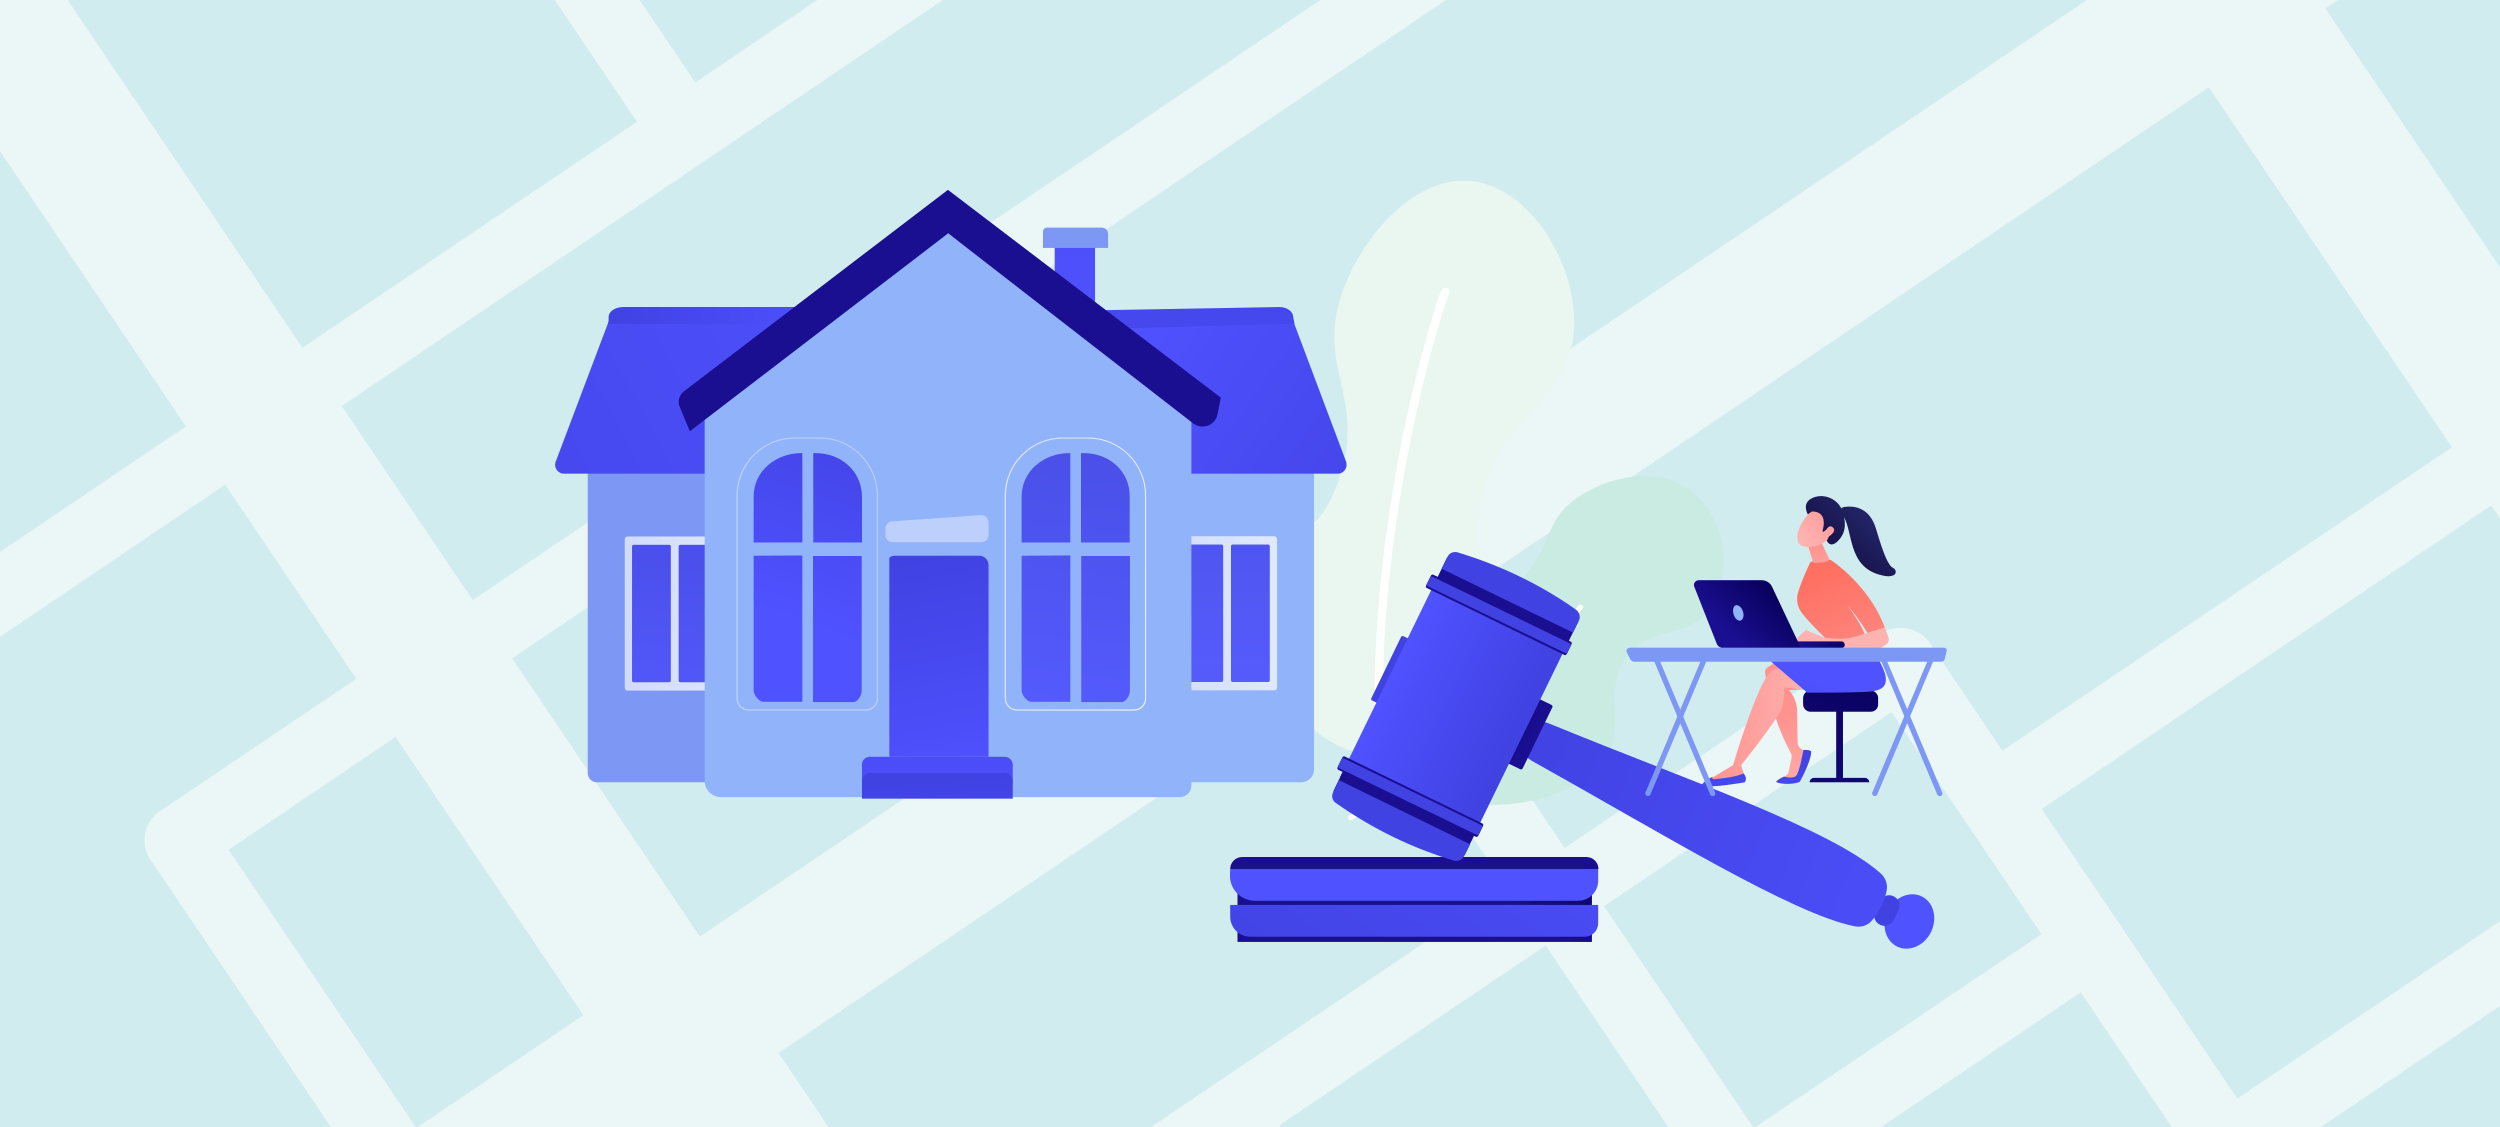 <?xml version="1.0" encoding="utf-8"?>
<!-- Generator: Adobe Illustrator 26.5.0, SVG Export Plug-In . SVG Version: 6.00 Build 0)  -->
<svg version="1.1" id="Layer_1" xmlns="http://www.w3.org/2000/svg" xmlns:xlink="http://www.w3.org/1999/xlink" x="0px" y="0px"
	 viewBox="0 0 960 432.9" style="enable-background:new 0 0 960 432.9;" xml:space="preserve">
<style type="text/css">
	.st0{fill:#D0ECEF;}
	.st1{fill:none;stroke:#EBF6F7;stroke-width:54;stroke-linecap:round;stroke-linejoin:round;}
	.st2{fill:none;stroke:#EBF6F7;stroke-width:27;stroke-linecap:round;stroke-linejoin:round;}
	.st3{fill:#EAF6F0;}
	.st4{fill:#FFFFFF;}
	.st5{fill:#C9EBE1;}
	.st6{fill:#91B3FA;}
	.st7{fill:url(#SVGID_1_);}
	.st8{fill:url(#SVGID_00000163779642272166286470000003444679370883296191_);}
	.st9{opacity:0.89;}
	.st10{fill:url(#SVGID_00000012471881130464778580000005499627630088926080_);}
	.st11{fill:url(#SVGID_00000148654960716471664680000014942322483996281247_);}
	.st12{fill:url(#SVGID_00000163069633431483539270000009538697747698676150_);}
	.st13{fill:#7D97F4;}
	.st14{fill:url(#SVGID_00000171691916262849580520000002717215836903658631_);}
	.st15{fill:url(#SVGID_00000103226375180813790190000010112947291000004746_);}
	.st16{fill:url(#SVGID_00000064347592545851236130000011534989012172016034_);}
	.st17{fill:url(#SVGID_00000036963964227543532280000017961301981177352615_);}
	.st18{fill:url(#SVGID_00000170989209190179163690000005448950168549872297_);}
	.st19{fill:url(#SVGID_00000058550486394787445960000006947134403898112413_);}
	.st20{fill:url(#SVGID_00000109024703240121940540000016313542441014417039_);}
	.st21{fill:url(#SVGID_00000175315295960441110490000009169132985804447153_);}
	.st22{fill:#BDD0FB;}
	.st23{opacity:0.9;fill:url(#SVGID_00000089553510990470357250000000660875217970508207_);enable-background:new    ;}
	.st24{opacity:0.9;fill:url(#SVGID_00000009550604675335922760000008476662322198976929_);enable-background:new    ;}
	.st25{opacity:0.9;fill:url(#SVGID_00000062157100509758680010000007026180558676779454_);enable-background:new    ;}
	.st26{opacity:0.9;fill:url(#SVGID_00000046304172822627806780000014997755246888573312_);enable-background:new    ;}
	.st27{fill:url(#SVGID_00000044886385420164218070000002818135919464167345_);}
	.st28{fill:url(#SVGID_00000039102927864388838920000017993500562549141405_);}
	.st29{fill:url(#SVGID_00000086666827127540987870000006170660987644875950_);}
	.st30{fill:url(#SVGID_00000014630379107391737430000003173184470676328112_);}
	.st31{fill:url(#SVGID_00000137122698069182215690000012665555676085156763_);}
	.st32{fill:url(#SVGID_00000059277449905898740880000008157600336047381891_);}
	.st33{fill:url(#SVGID_00000085956420512370530130000016188711062746692513_);}
	.st34{fill:url(#SVGID_00000049213833015180427030000011241914354699118775_);}
	.st35{fill:url(#SVGID_00000160910447257313642810000015334000814996609428_);}
	.st36{fill:url(#SVGID_00000049909877257485119230000011092213666701667755_);}
	.st37{fill:url(#SVGID_00000091715983701876566710000004571935734216993974_);}
	.st38{fill:url(#SVGID_00000031172357833564873540000004425420251496069806_);}
	.st39{fill:url(#SVGID_00000090259460188822405840000007938582984374225332_);}
	.st40{fill:url(#SVGID_00000106865157585981637850000005116179598515106197_);}
	.st41{fill:url(#SVGID_00000004513923151699099780000018144300027934730417_);}
	.st42{fill:url(#SVGID_00000039133823643253248950000000720103024887943081_);}
	.st43{fill:url(#SVGID_00000052821410099077598020000007868958040781086884_);}
	.st44{fill:url(#SVGID_00000109729870789971050150000005420147510049199245_);}
	.st45{fill:url(#SVGID_00000138541230883807517410000002997041945880695220_);}
	.st46{fill:url(#SVGID_00000044136472133677460130000004249803724901221258_);}
	.st47{fill:url(#SVGID_00000116935421606254241870000014619374571284658050_);}
	.st48{fill:url(#SVGID_00000055687547367661740680000002762363349073511090_);}
	.st49{fill:url(#SVGID_00000107554735439780185460000006109915209150067079_);}
	.st50{fill:url(#SVGID_00000176726560457301148100000016576466720221362058_);}
	.st51{fill:url(#SVGID_00000093154231844136785330000013440910419721092503_);}
	.st52{fill:url(#SVGID_00000165197818642872375650000009588625678489911189_);}
	.st53{fill:url(#SVGID_00000147191284982204761890000006965829983245303431_);}
	.st54{fill:url(#SVGID_00000080182194070497687040000001272435730265446587_);}
	.st55{fill:url(#SVGID_00000163765731062675115720000015973008424394248839_);}
	.st56{fill:url(#SVGID_00000081607524341704775340000013368777327993598102_);}
	.st57{fill:url(#SVGID_00000033359561119507970990000015756093721098427578_);}
	.st58{fill:url(#SVGID_00000178187192143156002230000007979254853822665376_);}
	.st59{fill:url(#SVGID_00000134970396811114929430000008700998069503619002_);}
	.st60{fill:url(#SVGID_00000145024663894637967260000006527179926803143612_);}
	.st61{fill:url(#SVGID_00000121998200159906319170000016968190248564553379_);}
	.st62{fill:url(#SVGID_00000178924964619811382360000002384580480916232381_);}
	.st63{fill:url(#SVGID_00000167394838618710580090000001470498319087010493_);}
	.st64{fill:url(#SVGID_00000067195480228379139420000011895059767732934572_);}
	.st65{fill:url(#SVGID_00000160900137067660274690000010095609223145605309_);}
	.st66{fill:url(#SVGID_00000061459987196732338120000017554655426085466799_);}
	.st67{fill:url(#SVGID_00000039118959209853025650000012582221947743885223_);}
	.st68{fill:url(#SVGID_00000032644877685273558460000004001369682337107883_);}
</style>
<path class="st0" d="M-5.3-54h970.8v553.9H-5.3V-54z"/>
<g>
	<g>
		<path class="st1" d="M14.6,563.8l991.8-669.7 M855.5-3.9l150.9,223.5"/>
		<path class="st1" d="M-46.5-59.1l420.6,623"/>
	</g>
	<g>
		<path class="st2" d="M342.1,516.5L730,254.7 M348.4,123.4l387.8-261.9 M472.5,428.5l69.7,103.2"/>
		<path class="st2" d="M348.3,123.3L448.1,271 M554.4,281l115.4,170.9 M729.9,254.6l125.6,186 M855.5,440.6l150.9-101.9"/>
		<path class="st2" d="M765.3,307l241.1-162.8 M669.9,451.9l132.8-89.6 M-39.2,254.7l591-399.1"/>
		<path class="st2" d="M147.9-120.5L263.3,50.3 M69,322.7l198.6-134.1 M163.8,463.1L69,322.6"/>
	</g>
</g>
<g>
	<g>
		<path class="st3" d="M604.5,125.1c-1,30.2-30.3,33.9-36.2,69.2c-5.2,31.2,15.2,43.6,4.9,66.7c-7.7,17.2-28.5,31.8-48.7,28.7
			c-25.5-3.9-41.3-34.5-39-57.2c2.3-22.6,21.2-23.3,29.5-51c8.7-29.3-9-40.3,0-67.9c6.8-21.1,27.4-46.3,49.8-44.1
			C587.3,71.7,605.2,100.8,604.5,125.1L604.5,125.1z"/>
		<path class="st4" d="M529.8,287.9c0.1,0,0.2,0,0.3,0c0.9,0,1.6-0.8,1.5-1.7c-4.6-82.5,22.5-168.7,24.7-173
			c0.4-0.5,0.5-1.3,0.1-1.9c-0.5-0.8-1.5-1-2.2-0.5c-0.5,0.3-0.8,0.5-2.4,5.2c-0.7,2.1-1.9,5.9-3.5,11.6c-2.4,8.5-6.1,22.4-9.7,40.2
			c-6,29.8-12.7,74.5-10.2,118.7C528.4,287.2,529.1,287.8,529.8,287.9L529.8,287.9z M556,113.5L556,113.5L556,113.5z M556,113.5
			L556,113.5L556,113.5z"/>
	</g>
	<g>
		<path class="st5" d="M584,222.8c12.9-14.3,8.8-22.1,20.6-30.9c10.4-7.8,31-14.4,45.4-2.9c13.9,11.2,14.8,33.5,6.5,44.9
			c-8.4,11.6-21.8,5.8-31.5,18c-10.2,12.9-0.1,25.5-8,38.5c-12.6,20.7-61.6,26.5-76.3,5.4c-8.6-12.4-4.2-33.3,5.2-45.9
			C556.8,235.3,568.5,239.9,584,222.8L584,222.8z"/>
		<path class="st4" d="M518,314.8c0.3,0.2,0.7,0.3,1.1,0.1c17.9-9.3,41-30.9,57.3-47.3c17.6-17.8,31.2-33.6,31.3-33.8
			c0.4-0.4,0.3-1.1-0.1-1.4c-0.4-0.4-1.1-0.3-1.4,0.1c-0.5,0.6-54.2,63-88,80.6c-0.5,0.3-0.7,0.9-0.4,1.4
			C517.8,314.6,517.9,314.7,518,314.8L518,314.8z"/>
	</g>
</g>
<g>
	<g>
		<path class="st6" d="M499.6,300.4h-62.2V170.7h67.2v124.6C504.7,298.1,502.4,300.4,499.6,300.4L499.6,300.4z"/>
		
			<linearGradient id="SVGID_1_" gradientUnits="userSpaceOnUse" x1="552.868" y1="218.931" x2="430.908" y2="305.921" gradientTransform="matrix(1 0 0 -1 0 434)">
			<stop  offset="0" style="stop-color:#4042E2"/>
			<stop  offset="1" style="stop-color:#4F52FF"/>
		</linearGradient>
		<path class="st7" d="M513.7,181.9h-79.5l-14.5-58.4h77l20.1,53.5C517.8,179.3,516.2,181.9,513.7,181.9L513.7,181.9z"/>
		
			<linearGradient id="SVGID_00000116918919303356694640000010844249357669719727_" gradientUnits="userSpaceOnUse" x1="467.136" y1="439.844" x2="433.366" y2="83.564" gradientTransform="matrix(1 0 0 -1 0 434)">
			<stop  offset="0" style="stop-color:#4042E2"/>
			<stop  offset="1" style="stop-color:#4F52FF"/>
		</linearGradient>
		<path style="fill:url(#SVGID_00000116918919303356694640000010844249357669719727_);" d="M497.1,124.3l-81.9,2.2l-2.2-7.2
			l78.3-1.4c2.9,0,5.3,1.7,5.3,3.9L497.1,124.3L497.1,124.3z"/>
		<g class="st9">
			
				<linearGradient id="SVGID_00000091732239497256458080000017827023597885254542_" gradientUnits="userSpaceOnUse" x1="452.02" y1="198.444" x2="490.45" y2="198.444" gradientTransform="matrix(1 0 0 -1 0 434)">
				<stop  offset="0" style="stop-color:#DAE3FE"/>
				<stop  offset="1" style="stop-color:#E9EFFD"/>
			</linearGradient>
			<path style="fill:url(#SVGID_00000091732239497256458080000017827023597885254542_);" d="M453.1,205.9h36.2
				c0.6,0,1.1,0.5,1.1,1.1v57c0,0.6-0.5,1.1-1.1,1.1h-36.2c-0.6,0-1.1-0.5-1.1-1.1v-57C452,206.4,452.5,205.9,453.1,205.9z"/>
			<g>
				
					<linearGradient id="SVGID_00000106124239878030456640000008493414953021511312_" gradientUnits="userSpaceOnUse" x1="463.089" y1="271.704" x2="461.889" y2="163.084" gradientTransform="matrix(1 0 0 -1 0 434)">
					<stop  offset="0" style="stop-color:#4042E2"/>
					<stop  offset="1" style="stop-color:#4F52FF"/>
				</linearGradient>
				<path style="fill:url(#SVGID_00000106124239878030456640000008493414953021511312_);" d="M455.4,209.1h13.7
					c0.3,0,0.6,0.3,0.6,0.6v51.6c0,0.3-0.3,0.6-0.6,0.6h-13.7c-0.3,0-0.6-0.3-0.6-0.6v-51.6C454.8,209.4,455.1,209.1,455.4,209.1z"
					/>
				
					<linearGradient id="SVGID_00000130630541572687630970000000372867306380754336_" gradientUnits="userSpaceOnUse" x1="480.994" y1="271.504" x2="479.784" y2="162.884" gradientTransform="matrix(1 0 0 -1 0 434)">
					<stop  offset="0" style="stop-color:#4042E2"/>
					<stop  offset="1" style="stop-color:#4F52FF"/>
				</linearGradient>
				<path style="fill:url(#SVGID_00000130630541572687630970000000372867306380754336_);" d="M473.3,209.1H487
					c0.3,0,0.6,0.3,0.6,0.6v51.6c0,0.3-0.3,0.6-0.6,0.6h-13.7c-0.3,0-0.6-0.3-0.6-0.6v-51.6C472.7,209.4,473,209.1,473.3,209.1z"/>
			</g>
		</g>
	</g>
	<g>
		<path class="st13" d="M229.2,300.4h63.7V170.7h-67.2v126.1C225.7,298.8,227.2,300.4,229.2,300.4z"/>
		
			<linearGradient id="SVGID_00000029761176057512202330000002784850082818042770_" gradientUnits="userSpaceOnUse" x1="103.619" y1="196.296" x2="358.239" y2="330.506" gradientTransform="matrix(1 0 0 -1 0 434)">
			<stop  offset="0" style="stop-color:#4042E2"/>
			<stop  offset="1" style="stop-color:#4F52FF"/>
		</linearGradient>
		<path style="fill:url(#SVGID_00000029761176057512202330000002784850082818042770_);" d="M213.5,177c-1.1,2.3,0.6,4.9,3.1,4.9
			h79.5l15.5-58.4h-77.9L213.5,177L213.5,177z"/>
		
			<linearGradient id="SVGID_00000153687579029290528630000001435020066710800050_" gradientUnits="userSpaceOnUse" x1="233.67" y1="312.624" x2="321.58" y2="312.624" gradientTransform="matrix(1 0 0 -1 0 434)">
			<stop  offset="0" style="stop-color:#4042E2"/>
			<stop  offset="1" style="stop-color:#4F52FF"/>
		</linearGradient>
		<path style="fill:url(#SVGID_00000153687579029290528630000001435020066710800050_);" d="M233.7,124.3l87.5,0.6l0.4-7h-82.2
			c-3.2,0-5.7,1.7-5.7,3.9C233.7,121.8,233.7,124.3,233.7,124.3z"/>
		<g class="st9">
			
				<linearGradient id="SVGID_00000033337988547613490540000005575998397764077701_" gradientUnits="userSpaceOnUse" x1="239.87" y1="198.444" x2="278.3" y2="198.444" gradientTransform="matrix(1 0 0 -1 0 434)">
				<stop  offset="0" style="stop-color:#DAE3FE"/>
				<stop  offset="1" style="stop-color:#E9EFFD"/>
			</linearGradient>
			<path style="fill:url(#SVGID_00000033337988547613490540000005575998397764077701_);" d="M277.2,265.2H241
				c-0.6,0-1.1-0.5-1.1-1.1v-57c0-0.6,0.5-1.1,1.1-1.1h36.2c0.6,0,1.1,0.5,1.1,1.1v57C278.3,264.7,277.8,265.2,277.2,265.2z"/>
			<g>
				
					<linearGradient id="SVGID_00000014611495773372466580000013021831857205838263_" gradientUnits="userSpaceOnUse" x1="272.132" y1="249.654" x2="263.992" y2="147.794" gradientTransform="matrix(1 0 0 -1 0 434)">
					<stop  offset="0" style="stop-color:#4042E2"/>
					<stop  offset="1" style="stop-color:#4F52FF"/>
				</linearGradient>
				<path style="fill:url(#SVGID_00000014611495773372466580000013021831857205838263_);" d="M274.9,262h-13.7
					c-0.3,0-0.6-0.3-0.6-0.6v-51.6c0-0.3,0.3-0.6,0.6-0.6h13.7c0.3,0,0.6,0.3,0.6,0.6v51.6C275.5,261.7,275.2,262,274.9,262z"/>
				
					<linearGradient id="SVGID_00000153674932127866370990000002177414087240901254_" gradientUnits="userSpaceOnUse" x1="254.346" y1="251.074" x2="246.206" y2="149.214" gradientTransform="matrix(1 0 0 -1 0 434)">
					<stop  offset="0" style="stop-color:#4042E2"/>
					<stop  offset="1" style="stop-color:#4F52FF"/>
				</linearGradient>
				<path style="fill:url(#SVGID_00000153674932127866370990000002177414087240901254_);" d="M257,262h-13.7c-0.3,0-0.6-0.3-0.6-0.6
					v-51.6c0-0.3,0.3-0.6,0.6-0.6H257c0.3,0,0.6,0.3,0.6,0.6v51.6C257.6,261.7,257.3,262,257,262z"/>
			</g>
		</g>
	</g>
	<path class="st6" d="M364,89.6c0,0-91.2,68.8-93.4,68.8v141.4c0,3.5,2.8,6.3,6.3,6.3H453c2.5,0,4.5-2,4.5-4.5V158.4L364,89.6
		L364,89.6z"/>
	<g>
		
			<linearGradient id="SVGID_00000003102459868562635840000008637063343040598686_" gradientUnits="userSpaceOnUse" x1="359.509" y1="189.814" x2="359.939" y2="124.164" gradientTransform="matrix(1 0 0 -1 0 434)">
			<stop  offset="0" style="stop-color:#4042E2"/>
			<stop  offset="1" style="stop-color:#4F52FF"/>
		</linearGradient>
		<path style="fill:url(#SVGID_00000003102459868562635840000008637063343040598686_);" d="M334.1,290.6h51.6c1.8,0,3.2,1.4,3.2,3.2
			v6.7h-57.9v-6.7C330.9,292,332.3,290.6,334.1,290.6z"/>
		
			<linearGradient id="SVGID_00000002379643539625492510000018356246963878272901_" gradientUnits="userSpaceOnUse" x1="359.577" y1="134.824" x2="363.027" y2="84.054" gradientTransform="matrix(1 0 0 -1 0 434)">
			<stop  offset="0" style="stop-color:#4042E2"/>
			<stop  offset="1" style="stop-color:#4F52FF"/>
		</linearGradient>
		<path style="fill:url(#SVGID_00000002379643539625492510000018356246963878272901_);" d="M334.1,296.8h51.6c1.8,0,3.2,1.4,3.2,3.2
			v6.7h-57.9V300C330.9,298.2,332.3,296.8,334.1,296.8z"/>
		
			<linearGradient id="SVGID_00000131356685835931314920000006964326234094183326_" gradientUnits="userSpaceOnUse" x1="351.963" y1="220.275" x2="368.743" y2="135.525" gradientTransform="matrix(1 0 0 -1 0 434)">
			<stop  offset="0" style="stop-color:#4042E2"/>
			<stop  offset="1" style="stop-color:#4F52FF"/>
		</linearGradient>
		<path style="fill:url(#SVGID_00000131356685835931314920000006964326234094183326_);" d="M343.6,213.4h32.4c2,0,3.6,1.6,3.6,3.6
			v73.6h-39.5V217C340.1,215,341.7,213.4,343.6,213.4L343.6,213.4z"/>
		<path class="st22" d="M376.8,208.2h-34c-1.5,0-2.8-1.2-2.8-2.8V203c0-1.5,1.1-2.7,2.6-2.8l34-2.4c1.6-0.1,3,1.2,3,2.8v4.8
			C379.6,207,378.4,208.2,376.8,208.2L376.8,208.2z"/>
		<g>
			
				<linearGradient id="SVGID_00000069380514600391782290000006196428243994658712_" gradientUnits="userSpaceOnUse" x1="406.778" y1="276.656" x2="391.718" y2="153.876" gradientTransform="matrix(1 0 0 -1 0 434)">
				<stop  offset="0" style="stop-color:#4042E2"/>
				<stop  offset="1" style="stop-color:#4F52FF"/>
			</linearGradient>
			<path style="opacity:0.9;fill:url(#SVGID_00000069380514600391782290000006196428243994658712_);enable-background:new    ;" d="
				M411,174h-0.4c-9.8,0-18.3,6.9-18.3,16.7v17.6H411L411,174L411,174z"/>
			
				<linearGradient id="SVGID_00000035494003703137073510000004755198182107538330_" gradientUnits="userSpaceOnUse" x1="411.926" y1="276.025" x2="396.876" y2="153.245" gradientTransform="matrix(1 0 0 -1 0 434)">
				<stop  offset="0" style="stop-color:#4042E2"/>
				<stop  offset="1" style="stop-color:#4F52FF"/>
			</linearGradient>
			<path style="opacity:0.9;fill:url(#SVGID_00000035494003703137073510000004755198182107538330_);enable-background:new    ;" d="
				M392.3,213.4v51.7c0,1.7,2,4.4,3.8,4.4H411v-56.2L392.3,213.4L392.3,213.4z"/>
			
				<linearGradient id="SVGID_00000127765366859563966040000014342511610039110821_" gradientUnits="userSpaceOnUse" x1="428.352" y1="274.014" x2="413.292" y2="151.224" gradientTransform="matrix(1 0 0 -1 0 434)">
				<stop  offset="0" style="stop-color:#4042E2"/>
				<stop  offset="1" style="stop-color:#4F52FF"/>
			</linearGradient>
			<path style="opacity:0.9;fill:url(#SVGID_00000127765366859563966040000014342511610039110821_);enable-background:new    ;" d="
				M416.1,174h-1v34.3h18.7v-17.6C433.9,180.9,425.9,174,416.1,174L416.1,174z"/>
			
				<linearGradient id="SVGID_00000029035865216074732110000000450840168437305260_" gradientUnits="userSpaceOnUse" x1="434.182" y1="273.294" x2="419.132" y2="150.514" gradientTransform="matrix(1 0 0 -1 0 434)">
				<stop  offset="0" style="stop-color:#4042E2"/>
				<stop  offset="1" style="stop-color:#4F52FF"/>
			</linearGradient>
			<path style="opacity:0.9;fill:url(#SVGID_00000029035865216074732110000000450840168437305260_);enable-background:new    ;" d="
				M415.2,269.6h15.5c1.7,0,3.2-2.7,3.2-4.4v-51.7h-18.7V269.6L415.2,269.6z"/>
		</g>
		<g>
			
				<linearGradient id="SVGID_00000162339403384537408760000009745958159337212032_" gradientUnits="userSpaceOnUse" x1="317.58" y1="289.018" x2="286.31" y2="200.978" gradientTransform="matrix(1 0 0 -1 0 434)">
				<stop  offset="0" style="stop-color:#4042E2"/>
				<stop  offset="1" style="stop-color:#4F52FF"/>
			</linearGradient>
			<path style="fill:url(#SVGID_00000162339403384537408760000009745958159337212032_);" d="M308.1,174h-0.4
				c-9.8,0-18.3,6.9-18.3,16.7v17.6h18.7L308.1,174L308.1,174z"/>
			
				<linearGradient id="SVGID_00000039839494017497504440000002694067771824745347_" gradientUnits="userSpaceOnUse" x1="331.293" y1="284.147" x2="300.023" y2="196.107" gradientTransform="matrix(1 0 0 -1 0 434)">
				<stop  offset="0" style="stop-color:#4042E2"/>
				<stop  offset="1" style="stop-color:#4F52FF"/>
			</linearGradient>
			<path style="fill:url(#SVGID_00000039839494017497504440000002694067771824745347_);" d="M289.4,213.4v51.7c0,1.7,2,4.4,3.8,4.4
				h14.9v-56.2L289.4,213.4L289.4,213.4z"/>
			
				<linearGradient id="SVGID_00000159439694890350770300000005585777494469484709_" gradientUnits="userSpaceOnUse" x1="335.685" y1="282.582" x2="304.415" y2="194.553" gradientTransform="matrix(1 0 0 -1 0 434)">
				<stop  offset="0" style="stop-color:#4042E2"/>
				<stop  offset="1" style="stop-color:#4F52FF"/>
			</linearGradient>
			<path style="fill:url(#SVGID_00000159439694890350770300000005585777494469484709_);" d="M313.2,174h-0.9v34.3h18.7v-17.6
				C330.9,180.9,323,174,313.2,174L313.2,174z"/>
			
				<linearGradient id="SVGID_00000005229128619950836580000003751191651266947995_" gradientUnits="userSpaceOnUse" x1="351.007" y1="277.142" x2="319.727" y2="189.112" gradientTransform="matrix(1 0 0 -1 0 434)">
				<stop  offset="0" style="stop-color:#4042E2"/>
				<stop  offset="1" style="stop-color:#4F52FF"/>
			</linearGradient>
			<path style="fill:url(#SVGID_00000005229128619950836580000003751191651266947995_);" d="M312.2,269.6h15.5
				c1.7,0,3.2-2.7,3.2-4.4v-51.7h-18.7V269.6L312.2,269.6z"/>
		</g>
		
			<linearGradient id="SVGID_00000088828398014676772660000016945520605802035120_" gradientUnits="userSpaceOnUse" x1="385.82" y1="213.604" x2="440.17" y2="213.604" gradientTransform="matrix(1 0 0 -1 0 434)">
			<stop  offset="0" style="stop-color:#DAE3FE"/>
			<stop  offset="1" style="stop-color:#E9EFFD"/>
		</linearGradient>
		<path style="fill:url(#SVGID_00000088828398014676772660000016945520605802035120_);" d="M435.5,272.9h-45c-2.6,0-4.7-2.1-4.7-4.7
			v-77.9c0-12.3,10-22.3,22.3-22.3h9.7c12.3,0,22.3,10,22.3,22.3v77.9C440.2,270.8,438.1,272.9,435.5,272.9L435.5,272.9z
			 M408.2,168.4c-12.1,0-21.9,9.8-21.9,21.9v77.9c0,2.3,1.9,4.2,4.2,4.2h45c2.3,0,4.2-1.9,4.2-4.2v-77.9c0-12.1-9.8-21.9-21.9-21.9
			H408.2L408.2,168.4z"/>
		<path class="st22" d="M337.2,268.2c0,2.6-2.1,4.7-4.7,4.7h-45c-2.6,0-4.7-2.1-4.7-4.7v-77.9c0-12.3,10-22.3,22.3-22.3h9.7
			c12.3,0,22.3,10,22.3,22.3V268.2z M305.2,168.4c-12.1,0-21.9,9.8-21.9,21.9v77.9c0,2.3,1.9,4.2,4.2,4.2h45c2.3,0,4.2-1.9,4.2-4.2
			v-77.9c0-12.1-9.8-21.9-21.9-21.9H305.2z"/>
		<path class="st6" d="M341.5,290.6h-1c-0.4,0-0.7-0.3-0.7-0.7V214c0-0.3,0.3-0.6,0.6-0.6h1.1V290.6L341.5,290.6z"/>
	</g>
	<g>
		
			<linearGradient id="SVGID_00000160913555460626367140000009244290057775170230_" gradientUnits="userSpaceOnUse" x1="402.302" y1="584.534" x2="414.342" y2="289.624" gradientTransform="matrix(1 0 0 -1 0 434)">
			<stop  offset="0" style="stop-color:#4042E2"/>
			<stop  offset="1" style="stop-color:#4F52FF"/>
		</linearGradient>
		
			<rect x="405" y="91.1" style="fill:url(#SVGID_00000160913555460626367140000009244290057775170230_);" width="15.5" height="25.2"/>
		<path class="st13" d="M425.5,95.2h-25V89c0-0.9,0.7-1.6,1.6-1.6h21c1.3,0,2.4,1.1,2.4,2.4C425.5,89.8,425.5,95.2,425.5,95.2z"/>
		
			<linearGradient id="SVGID_00000103968547167099867610000017333599852991288733_" gradientUnits="userSpaceOnUse" x1="364.722" y1="511.544" x2="364.722" y2="423.524" gradientTransform="matrix(1 0 0 -1 0 434)">
			<stop  offset="0" style="stop-color:#09005D"/>
			<stop  offset="1" style="stop-color:#1A0F91"/>
		</linearGradient>
		<path style="fill:url(#SVGID_00000103968547167099867610000017333599852991288733_);" d="M264.9,165.6l99.2-76l94.1,73
			c3.4,2.6,8.4,0.8,9.3-3.4l1.3-6.5L364,72.9l-101.4,77.4c-1.8,1.4-2.5,3.8-1.6,5.9L264.9,165.6L264.9,165.6z"/>
	</g>
</g>
<g>
	<g>
		
			<linearGradient id="SVGID_00000174574374542346579230000017485368095577701793_" gradientUnits="userSpaceOnUse" x1="572.679" y1="129.662" x2="555.089" y2="104.842" gradientTransform="matrix(1 0 0 -1 0 434)">
			<stop  offset="0" style="stop-color:#09005D"/>
			<stop  offset="1" style="stop-color:#1A0F91"/>
		</linearGradient>
		
			<rect x="475.2" y="330" style="fill:url(#SVGID_00000174574374542346579230000017485368095577701793_);" width="136.1" height="31.7"/>
		
			<linearGradient id="SVGID_00000021823461437612014930000014115471526222861475_" gradientUnits="userSpaceOnUse" x1="619.399" y1="186.705" x2="501.769" y2="25.625" gradientTransform="matrix(1 0 0 -1 0 434)">
			<stop  offset="0" style="stop-color:#4F52FF"/>
			<stop  offset="1" style="stop-color:#4042E2"/>
		</linearGradient>
		<path style="fill:url(#SVGID_00000021823461437612014930000014115471526222861475_);" d="M472.4,347.5h141.3v7
			c0,2.9-2.3,5.2-5.2,5.2H480.1c-4.3,0-7.7-3.5-7.7-7.7V347.5L472.4,347.5L472.4,347.5z"/>
		
			<linearGradient id="SVGID_00000077292399417949636460000017768850134429812143_" gradientUnits="userSpaceOnUse" x1="543.598" y1="109.834" x2="546.888" y2="178.064" gradientTransform="matrix(1 0 0 -1 0 434)">
			<stop  offset="0" style="stop-color:#4F52FF"/>
			<stop  offset="1" style="stop-color:#4042E2"/>
		</linearGradient>
		<path style="fill:url(#SVGID_00000077292399417949636460000017768850134429812143_);" d="M472.4,333.7h141.3v4.5
			c0,4.2-3.4,7.7-7.7,7.7H481.9c-5.3,0-9.6-4.3-9.6-9.6L472.4,333.7L472.4,333.7L472.4,333.7z"/>
		
			<linearGradient id="SVGID_00000168119016220406829700000002345620977014029738_" gradientUnits="userSpaceOnUse" x1="649.601" y1="209.093" x2="619.061" y2="178.183" gradientTransform="matrix(1 0 0 -1 0 434)">
			<stop  offset="0" style="stop-color:#09005D"/>
			<stop  offset="1" style="stop-color:#1A0F91"/>
		</linearGradient>
		<path style="fill:url(#SVGID_00000168119016220406829700000002345620977014029738_);" d="M477,329.1h132.2c2.5,0,4.6,2,4.6,4.6
			H472.4C472.4,331.2,474.4,329.1,477,329.1L477,329.1z"/>
	</g>
	<g>
		
			<linearGradient id="SVGID_00000168815762857071120260000005657500989499149234_" gradientUnits="userSpaceOnUse" x1="795.815" y1="64.716" x2="824.335" y2="57.676" gradientTransform="matrix(1 0 0 -1 -3.346923e-02 434.006)">
			<stop  offset="0" style="stop-color:#4F52FF"/>
			<stop  offset="1" style="stop-color:#4042E2"/>
		</linearGradient>
		<path style="fill:url(#SVGID_00000168815762857071120260000005657500989499149234_);" d="M724.9,349.8c2.6-5.3,8.4-7.8,13-5.6
			c4.6,2.2,6.2,8.3,3.6,13.7c-2.6,5.3-8.4,7.8-13,5.6C723.9,361.2,722.3,355.1,724.9,349.8z"/>
		
			<linearGradient id="SVGID_00000070094074760890444330000000975959854219758250_" gradientUnits="userSpaceOnUse" x1="668.135" y1="119.708" x2="706.255" y2="95.838" gradientTransform="matrix(1 0 0 -1 -3.073475e-02 433.999)">
			<stop  offset="0" style="stop-color:#4F52FF"/>
			<stop  offset="1" style="stop-color:#4042E2"/>
		</linearGradient>
		<path style="fill:url(#SVGID_00000070094074760890444330000000975959854219758250_);" d="M720.1,349.8l1.8-3.8
			c1-2,3.3-2.8,5.3-1.8h0c2,1,2.8,3.3,1.8,5.3l-1.8,3.8c-1,2-3.3,2.8-5.3,1.8h0C719.9,354.1,719.1,351.8,720.1,349.8z"/>
		
			<linearGradient id="SVGID_00000148643238250054611590000014657878299026984626_" gradientUnits="userSpaceOnUse" x1="701.793" y1="54.168" x2="501.023" y2="151.948" gradientTransform="matrix(0.999 -4.693211e-02 -4.693211e-02 -0.999 84.75 459.275)">
			<stop  offset="0" style="stop-color:#4F52FF"/>
			<stop  offset="1" style="stop-color:#4042E2"/>
		</linearGradient>
		<path style="fill:url(#SVGID_00000148643238250054611590000014657878299026984626_);" d="M724.5,341.9c-0.8,4.3-2.8,8.2-5.7,11.6
			c-1.6,1.9-4.1,2.7-6.6,2.2c-24-4.8-74.4-35.9-123.2-63.1c-3.2-1.8-5.5-3.8-4-7l3.4-6.9c1.5-3.1,5.2-1.4,8.6,0
			c51.7,21.2,106.6,39.8,125.4,56.9C724.1,337.2,724.9,339.6,724.5,341.9L724.5,341.9z"/>
		
			<linearGradient id="SVGID_00000142142625702675009740000009812197850346532751_" gradientUnits="userSpaceOnUse" x1="557.813" y1="173.232" x2="589.023" y2="150.882" gradientTransform="matrix(1 0 0 -1 -3.164162e-02 434.002)">
			<stop  offset="0" style="stop-color:#09005D"/>
			<stop  offset="1" style="stop-color:#1A0F91"/>
		</linearGradient>
		<path style="fill:url(#SVGID_00000142142625702675009740000009812197850346532751_);" d="M577.5,291.6l11.4-23.5
			c0.2-0.3,0.6-0.5,0.9-0.3l6,2.9c0.3,0.2,0.5,0.6,0.3,0.9l-11.4,23.5c-0.2,0.3-0.6,0.5-0.9,0.3l-6-2.9
			C577.5,292.3,577.3,291.9,577.5,291.6z"/>
		
			<linearGradient id="SVGID_00000167384771991999589760000012057193720998759078_" gradientUnits="userSpaceOnUse" x1="639.288" y1="133.484" x2="538.618" y2="174.844" gradientTransform="matrix(1 0 0 -1 -2.515464e-02 433.997)">
			<stop  offset="0" style="stop-color:#4F52FF"/>
			<stop  offset="1" style="stop-color:#4042E2"/>
		</linearGradient>
		<path style="fill:url(#SVGID_00000167384771991999589760000012057193720998759078_);" d="M526.6,268.1l11.4-23.5
			c0.2-0.3,0.6-0.5,0.9-0.3l6,2.9c0.3,0.2,0.5,0.6,0.3,0.9l-11.4,23.5c-0.2,0.3-0.6,0.5-0.9,0.3l-6-2.9
			C526.6,268.8,526.4,268.4,526.6,268.1z"/>
		
			<linearGradient id="SVGID_00000002381895471500009120000004332256760225534887_" gradientUnits="userSpaceOnUse" x1="532.852" y1="172.899" x2="580.082" y2="149.559" gradientTransform="matrix(1 0 0 -1 -2.769824e-02 434.003)">
			<stop  offset="0" style="stop-color:#4F52FF"/>
			<stop  offset="1" style="stop-color:#4042E2"/>
		</linearGradient>
		<polygon style="fill:url(#SVGID_00000002381895471500009120000004332256760225534887_);" points="514.6,298.4 550.8,224.1 
			601.2,248.6 565,322.9 		"/>
		
			<linearGradient id="SVGID_00000029727907828744824140000004450305556106109369_" gradientUnits="userSpaceOnUse" x1="501.032" y1="94.875" x2="528.812" y2="114.875" gradientTransform="matrix(1 0 0 -1 -2.630742e-02 434.003)">
			<stop  offset="0" style="stop-color:#09005D"/>
			<stop  offset="1" style="stop-color:#1A0F91"/>
		</linearGradient>
		<polygon style="fill:url(#SVGID_00000029727907828744824140000004450305556106109369_);" points="512,303.9 516.5,294.5 
			566.9,319 562.4,328.4 		"/>
		
			<linearGradient id="SVGID_00000018952581254648066960000005077903667767794581_" gradientUnits="userSpaceOnUse" x1="517.041" y1="62.774" x2="533.341" y2="106.854" gradientTransform="matrix(1 0 0 -1 0 434)">
			<stop  offset="0" style="stop-color:#4F52FF"/>
			<stop  offset="1" style="stop-color:#4042E2"/>
		</linearGradient>
		<path style="fill:url(#SVGID_00000018952581254648066960000005077903667767794581_);" d="M564.5,324.2l-2.3,4.6
			c-0.7,1.4-2.3,2.1-3.8,1.7c-15.7-4.7-30.9-11.9-45.5-22.2c-1.3-0.9-1.7-2.6-1-4l2.3-4.7L564.5,324.2L564.5,324.2z"/>
		
			<linearGradient id="SVGID_00000147207435810111071240000011945128421250471067_" gradientUnits="userSpaceOnUse" x1="504.722" y1="221.943" x2="521.492" y2="179.253" gradientTransform="matrix(1 0 0 -1 -3.272381e-02 433.999)">
			<stop  offset="0" style="stop-color:#09005D"/>
			<stop  offset="1" style="stop-color:#1A0F91"/>
		</linearGradient>
		<path style="fill:url(#SVGID_00000147207435810111071240000011945128421250471067_);" d="M513.6,294.7l1.9-3.9
			c0.2-0.3,0.6-0.5,0.9-0.3l52.8,25.7c0.3,0.2,0.5,0.6,0.3,0.9l-1.9,3.9c-0.2,0.3-0.6,0.5-0.9,0.3l-52.8-25.7
			C513.6,295.5,513.5,295.1,513.6,294.7z"/>
		
			<linearGradient id="SVGID_00000057112911437236694790000002608750008467152317_" gradientUnits="userSpaceOnUse" x1="515.52" y1="53.871" x2="539.93" y2="123.291" gradientTransform="matrix(1 0 0 -1 -3.272381e-02 433.999)">
			<stop  offset="0" style="stop-color:#4F52FF"/>
			<stop  offset="1" style="stop-color:#4042E2"/>
		</linearGradient>
		<path style="fill:url(#SVGID_00000057112911437236694790000002608750008467152317_);" d="M513.9,294.1l1.3-2.6
			c0.2-0.3,0.5-0.4,0.8-0.3l52.9,25.7c0.3,0.2,0.4,0.5,0.3,0.8l-1.3,2.6c-0.2,0.3-0.5,0.4-0.8,0.3L514.2,295
			C513.9,294.8,513.8,294.4,513.9,294.1z"/>
		
			<linearGradient id="SVGID_00000044864952345129375090000017275147883370998958_" gradientUnits="userSpaceOnUse" x1="-1752.539" y1="-1489.754" x2="-1722.144" y2="-1448.431" gradientTransform="matrix(-0.437 0.899 -0.899 -0.437 -339.191 937.521)">
			<stop  offset="0" style="stop-color:#09005D"/>
			<stop  offset="1" style="stop-color:#1A0F91"/>
		</linearGradient>
		<polygon style="fill:url(#SVGID_00000044864952345129375090000017275147883370998958_);" points="606.1,238.6 601.5,248 
			551.1,223.5 555.7,214.1 		"/>
		
			<linearGradient id="SVGID_00000023973183883321815490000006319323693255842979_" gradientUnits="userSpaceOnUse" x1="623.662" y1="276.713" x2="601.062" y2="240.043" gradientTransform="matrix(1 0 0 -1 0 434)">
			<stop  offset="0" style="stop-color:#4F52FF"/>
			<stop  offset="1" style="stop-color:#4042E2"/>
		</linearGradient>
		<path style="fill:url(#SVGID_00000023973183883321815490000006319323693255842979_);" d="M604,242.9l2.3-4.6
			c0.7-1.4,0.2-3.1-1-4.1c-13.4-9.5-28.5-16.9-45.6-22.1c-1.5-0.4-3.1,0.2-3.8,1.6l-2.3,4.7L604,242.9L604,242.9z"/>
		
			<linearGradient id="SVGID_00000113311801626349114520000009786777573900783001_" gradientUnits="userSpaceOnUse" x1="566.64" y1="265.586" x2="572.2" y2="223.435" gradientTransform="matrix(1 0 0 -1 -2.404481e-02 434.005)">
			<stop  offset="0" style="stop-color:#09005D"/>
			<stop  offset="1" style="stop-color:#1A0F91"/>
		</linearGradient>
		<path style="fill:url(#SVGID_00000113311801626349114520000009786777573900783001_);" d="M547.6,224.9l1.9-3.9
			c0.2-0.3,0.6-0.5,0.9-0.3l52.8,25.7c0.3,0.2,0.5,0.6,0.3,0.9l-1.9,3.9c-0.2,0.3-0.6,0.5-0.9,0.3l-52.8-25.7
			C547.6,225.7,547.4,225.3,547.6,224.9z"/>
		
			<linearGradient id="SVGID_00000028296249930998510120000001792408793182143407_" gradientUnits="userSpaceOnUse" x1="627.821" y1="271.91" x2="593.781" y2="223.7" gradientTransform="matrix(1 0 0 -1 -2.404481e-02 434.005)">
			<stop  offset="0" style="stop-color:#4F52FF"/>
			<stop  offset="1" style="stop-color:#4042E2"/>
		</linearGradient>
		<path style="fill:url(#SVGID_00000028296249930998510120000001792408793182143407_);" d="M547.9,224.3l1.3-2.6
			c0.2-0.3,0.5-0.4,0.8-0.3l52.9,25.7c0.3,0.2,0.4,0.5,0.3,0.8l-1.3,2.6c-0.2,0.3-0.5,0.4-0.8,0.3l-52.9-25.7
			C547.9,225,547.7,224.6,547.9,224.3z"/>
	</g>
</g>
<g>
	<g>
		
			<linearGradient id="SVGID_00000157267728725263440540000006961352799546181249_" gradientUnits="userSpaceOnUse" x1="-1805.267" y1="192.403" x2="-1844.287" y2="42.063" gradientTransform="matrix(1 0 0 -1 2523.1 434)">
			<stop  offset="0" style="stop-color:#09005D"/>
			<stop  offset="1" style="stop-color:#1A0F91"/>
		</linearGradient>
		
			<rect x="705.1" y="271.5" style="fill:url(#SVGID_00000157267728725263440540000006961352799546181249_);" width="2.6" height="28.3"/>
		
			<linearGradient id="SVGID_00000036974252785195835010000006211286447454757558_" gradientUnits="userSpaceOnUse" x1="-1801.771" y1="191.285" x2="-1840.671" y2="41.425" gradientTransform="matrix(1 0 0 -1 2523.1 434)">
			<stop  offset="0" style="stop-color:#09005D"/>
			<stop  offset="1" style="stop-color:#1A0F91"/>
		</linearGradient>
		<path style="fill:url(#SVGID_00000036974252785195835010000006211286447454757558_);" d="M696.6,298.7h19.5c0.9,0,1.7,0.8,1.7,1.7
			h-22.9C694.9,299.4,695.7,298.7,696.6,298.7L696.6,298.7z"/>
		
			<linearGradient id="SVGID_00000111870310868501875550000007706819481709109898_" gradientUnits="userSpaceOnUse" x1="-1808.83" y1="193.324" x2="-1847.86" y2="42.994" gradientTransform="matrix(1 0 0 -1 2523.1 434)">
			<stop  offset="0" style="stop-color:#09005D"/>
			<stop  offset="1" style="stop-color:#1A0F91"/>
		</linearGradient>
		<path style="fill:url(#SVGID_00000111870310868501875550000007706819481709109898_);" d="M695.2,265.2h23.2c1.5,0,2.8,1.3,2.8,2.8
			v2.5c0,1.6-1.3,2.8-2.8,2.8h-23.2c-1.5,0-2.8-1.3-2.8-2.8V268C692.4,266.5,693.7,265.2,695.2,265.2z"/>
	</g>
	<g>
		
			<linearGradient id="SVGID_00000109727538008983091970000004313969716437484417_" gradientUnits="userSpaceOnUse" x1="-1834.298" y1="159.505" x2="-1829.908" y2="124.975" gradientTransform="matrix(1 0 0 -1 2523.1 434)">
			<stop  offset="0" style="stop-color:#FF928E"/>
			<stop  offset="1" style="stop-color:#FEB3B1"/>
		</linearGradient>
		<path style="fill:url(#SVGID_00000109727538008983091970000004313969716437484417_);" d="M687.1,252.7c0,0-3.9,0.6-8.3,3.5
			c-0.7,0.5-1.1,1.3-1,2.1c0.5,4.1,2.7,17.6,9.8,30.7c0.4,0.7,0.5,1.5,0.3,2.3l-1.2,5.7l-2.3,2.1h5.9l3.9-10.6l-1.7-0.5
			c-1.3-0.4-2.2-1.6-2.2-3l-0.2-11.4c0.2-5.1-3.1-8.6-3.1-8.6l9.4-0.5L687.1,252.7L687.1,252.7z"/>
		
			<linearGradient id="SVGID_00000145773727861069562160000008244471975098591917_" gradientUnits="userSpaceOnUse" x1="-1833.884" y1="145.994" x2="-1836.614" y2="104.024" gradientTransform="matrix(1 0 0 -1 2523.1 434)">
			<stop  offset="0" style="stop-color:#4042E2"/>
			<stop  offset="1" style="stop-color:#4F52FF"/>
		</linearGradient>
		<path style="fill:url(#SVGID_00000145773727861069562160000008244471975098591917_);" d="M682.1,300.1c-0.5,0.7,5.8,1.6,9,0.1
			c0,0,4.4-7.7,4.4-11.6c0,0-0.3-0.8-3-0.6c0,0-1.5,9.1-3,10.1c-1.6,1-4.4,0.1-4.4,0.1S682.9,299.1,682.1,300.1L682.1,300.1z"/>
		
			<linearGradient id="SVGID_00000071549707842395341670000003726483289201828511_" gradientUnits="userSpaceOnUse" x1="-1867.12" y1="156.843" x2="-1827.85" y2="156.843" gradientTransform="matrix(1 0 0 -1 2523.1 434)">
			<stop  offset="0" style="stop-color:#FF928E"/>
			<stop  offset="1" style="stop-color:#FEB3B1"/>
		</linearGradient>
		<path style="fill:url(#SVGID_00000071549707842395341670000003726483289201828511_);" d="M695.2,265.2c0-0.1-10.1-1.2-10.1-1.2
			s0.3,3.1-0.7,7.3s-15.8,22.5-15.8,22.5l1.5,4.9c-4.8,1.7-9.5,1.9-14.2,0.9l9.6-5.8c0,0,9-30.7,14.5-36.1l10.1-3.5L695.2,265.2
			L695.2,265.2z"/>
		
			<linearGradient id="SVGID_00000009572800678937053750000017223563114352069045_" gradientUnits="userSpaceOnUse" x1="-1829.224" y1="145.405" x2="-1822.164" y2="171.415" gradientTransform="matrix(1 0 0 -1 2523.1 434)">
			<stop  offset="0" style="stop-color:#4042E2"/>
			<stop  offset="1" style="stop-color:#4F52FF"/>
		</linearGradient>
		<path style="fill:url(#SVGID_00000009572800678937053750000017223563114352069045_);" d="M717.8,247.3c0,0,5.8,8.6,6.3,12.6
			c0.5,3.9-1.6,5.5-7.7,5.8c-6.1,0.3-22.4,0.3-22.4,0.3l-13.9-11.9c0,0,10.1-3.6,12.8-4.6S717.9,247.3,717.8,247.3L717.8,247.3z"/>
		
			<linearGradient id="SVGID_00000108987302880140538290000008453744553248213437_" gradientUnits="userSpaceOnUse" x1="-1860.303" y1="147.714" x2="-1863.043" y2="105.744" gradientTransform="matrix(1 0 0 -1 2523.1 434)">
			<stop  offset="0" style="stop-color:#4042E2"/>
			<stop  offset="1" style="stop-color:#4F52FF"/>
		</linearGradient>
		<path style="fill:url(#SVGID_00000108987302880140538290000008453744553248213437_);" d="M669.5,297c0,0,1.7,1.6,0.5,3.4
			c0,0-13.2,2.4-16.8,1.3c0,0,0.8-1.7,4.8-3.6l-0.3,0.2c-0.4,0.3-0.2,0.9,0.3,0.9C660.7,299,666.2,298.5,669.5,297L669.5,297z"/>
	</g>
	<g>
		
			<linearGradient id="SVGID_00000034091431025585638800000004044722783613841843_" gradientUnits="userSpaceOnUse" x1="-1823.516" y1="213.756" x2="-1802.647" y2="168.346" gradientTransform="matrix(1 0 0 -1 2523.1 434)">
			<stop  offset="0" style="stop-color:#FE7062"/>
			<stop  offset="1" style="stop-color:#FF928E"/>
		</linearGradient>
		<path style="fill:url(#SVGID_00000034091431025585638800000004044722783613841843_);" d="M702.1,246.2c0,0-6.8-6.4-10.1-10.7
			c-1.8-2.3-2.4-5.3-1.5-8.1c1.5-5.1,4.2-10.4,4.5-11.2c0.4-1.3,8-1.2,8-1.2s14.9,9.7,20.8,26.1l-6.6,2.1c0,0-3.9-6.5-7.8-10.7
			c0,0,6.7,8.8,6.9,12.4L702.1,246.2L702.1,246.2z"/>
		
			<linearGradient id="SVGID_00000118366151563729408640000005383809706053238446_" gradientUnits="userSpaceOnUse" x1="-1825.209" y1="224.694" x2="-1822.459" y2="207.704" gradientTransform="matrix(1 0 0 -1 2523.1 434)">
			<stop  offset="0" style="stop-color:#FF928E"/>
			<stop  offset="1" style="stop-color:#FEB3B1"/>
		</linearGradient>
		<path style="fill:url(#SVGID_00000118366151563729408640000005383809706053238446_);" d="M694.1,209c0.1,0.3,2.1,6.8,2.2,7
			s4.3,0.4,6.3-1l-3.3-7L694.1,209L694.1,209z"/>
		
			<linearGradient id="SVGID_00000079479507530785291880000006624879112306047147_" gradientUnits="userSpaceOnUse" x1="-1814.985" y1="241.189" x2="-1830.604" y2="226.389" gradientTransform="matrix(1 0 0 -1 2523.1 434)">
			<stop  offset="0" style="stop-color:#FF928E"/>
			<stop  offset="1" style="stop-color:#FEB3B1"/>
		</linearGradient>
		<path style="fill:url(#SVGID_00000079479507530785291880000006624879112306047147_);" d="M697.3,195.3c0,0-3.6,1.5-6,6.7
			s-0.6,7.6,1.7,7.9c2.3,0.3,5.7,0.3,9.3-3.1S702,193.5,697.3,195.3L697.3,195.3z"/>
		
			<linearGradient id="SVGID_00000148660391148518124530000006781732013190409650_" gradientUnits="userSpaceOnUse" x1="-1801.232" y1="256.636" x2="-1830.332" y2="226.356" gradientTransform="matrix(1 0 0 -1 2523.1 434)">
			<stop  offset="0" style="stop-color:#2B3582"/>
			<stop  offset="1" style="stop-color:#150E42"/>
		</linearGradient>
		<path style="fill:url(#SVGID_00000148660391148518124530000006781732013190409650_);" d="M699.8,204c0,0,2.7-7.6-4-7.6l-1.6,1.1
			c0,0-2.5-4.2,1.6-6.2c4-2,10-0.2,11.8,5.2c1.7,5.4,0.7,8.9-2.1,11.5c-2.9,2.6-4-0.4-4-0.4s1.5-2.4,0.9-3.7s-2.1,0.3-2.1,0.3
			L699.8,204L699.8,204z"/>
		
			<linearGradient id="SVGID_00000039849025284416240910000003313306735860090542_" gradientUnits="userSpaceOnUse" x1="-1812.052" y1="238.097" x2="-1827.672" y2="223.297" gradientTransform="matrix(1 0 0 -1 2523.1 434)">
			<stop  offset="0" style="stop-color:#FF928E"/>
			<stop  offset="1" style="stop-color:#FEB3B1"/>
		</linearGradient>
		<path style="fill:url(#SVGID_00000039849025284416240910000003313306735860090542_);" d="M700.6,204.8c0,0,1.4-3.9,3.2-2.3
			s-1.5,3.6-2.8,4.3L700.6,204.8z"/>
		
			<linearGradient id="SVGID_00000084494812583193203520000000540797781945210282_" gradientUnits="userSpaceOnUse" x1="-1816.283" y1="221.564" x2="-1816.283" y2="191.684" gradientTransform="matrix(1 0 0 -1 2523.1 434)">
			<stop  offset="0" style="stop-color:#FF928E"/>
			<stop  offset="1" style="stop-color:#FEB3B1"/>
		</linearGradient>
		<path style="fill:url(#SVGID_00000084494812583193203520000000540797781945210282_);" d="M688.4,246.7l5-4.8l6.9,2.9
			c0,0,6.8,1.1,10.8,0l3.9-1.1l8.8-2.8l1.4,3.9c0.3,1,0,2.1-0.9,2.7c-0.8,0.5-1.7,1.1-2.2,1.4c-1.2,0.5-28.7-0.4-28.7-0.4
			L688.4,246.7L688.4,246.7z"/>
		
			<linearGradient id="SVGID_00000054233436504444938830000003917556862283100083_" gradientUnits="userSpaceOnUse" x1="-1788.293" y1="244.207" x2="-1817.393" y2="213.927" gradientTransform="matrix(1 0 0 -1 2523.1 434)">
			<stop  offset="0" style="stop-color:#2B3582"/>
			<stop  offset="1" style="stop-color:#150E42"/>
		</linearGradient>
		<path style="fill:url(#SVGID_00000054233436504444938830000003917556862283100083_);" d="M707.1,197.3c-0.9-0.9-0.3-2.4,0.9-2.6
			c3.9-0.6,9.9,0,12.4,8.4c2.8,9.5,4.7,14.2,6.6,15c1.2,0.6,1.3,2.3,0.1,2.8c-0.9,0.4-2.2,0.6-4.1,0.1
			C708.5,218,712.1,202.5,707.1,197.3z"/>
	</g>
	<g>
		
			<linearGradient id="SVGID_00000148623605335903147200000018016495316290962322_" gradientUnits="userSpaceOnUse" x1="-1905.897" y1="-59.569" x2="-1929.117" y2="-65.93" gradientTransform="matrix(0.999 -4.937274e-02 -4.937274e-02 -0.999 2612.741 87.667)">
			<stop  offset="0" style="stop-color:#09005D"/>
			<stop  offset="1" style="stop-color:#1A0F91"/>
		</linearGradient>
		<path style="fill:url(#SVGID_00000148623605335903147200000018016495316290962322_);" d="M707.2,248.9
			C707.2,248.9,707.1,248.9,707.2,248.9l-28.9,0c-0.7,0-1.3-0.6-1.3-1.3c0-0.7,0.6-1.3,1.3-1.3l28.8,0c0.7,0,1.3,0.6,1.3,1.3
			C708.4,248.3,707.8,248.9,707.2,248.9L707.2,248.9z"/>
		
			<linearGradient id="SVGID_00000114791360057786861150000005941923803903968661_" gradientUnits="userSpaceOnUse" x1="-1842.467" y1="207.711" x2="-1858.937" y2="190.301" gradientTransform="matrix(1 0 0 -1 2523.1 434)">
			<stop  offset="0" style="stop-color:#09005D"/>
			<stop  offset="1" style="stop-color:#1A0F91"/>
		</linearGradient>
		<path style="fill:url(#SVGID_00000114791360057786861150000005941923803903968661_);" d="M652.4,222.8h24c1.8,0,3.4,1,4.1,2.6
			l11.1,23.5h-29.8c-1.1,0-2.2-0.7-2.6-1.8l-8.6-21.8C650.1,224.1,651,222.8,652.4,222.8z"/>
		<path class="st6" d="M669.3,234.8c0.5,1.6,0.1,3.2-0.9,3.5c-1,0.3-2.2-0.7-2.7-2.4c-0.5-1.6-0.1-3.2,0.9-3.5
			C667.5,232.2,668.8,233.2,669.3,234.8z"/>
	</g>
	<g>
		<path class="st13" d="M747.5,250c0.1-0.3,0-0.7-0.2-0.9s-0.6-0.4-0.9-0.4H626c-0.5,0-0.9,0.2-1.2,0.6s-0.3,0.8-0.1,1.2l1.3,2.6
			c0.3,0.6,1,1,1.7,1h117.7c0.7,0,1.2-0.4,1.4-1.1L747.5,250L747.5,250z"/>
		<g>
			<path class="st13" d="M632.8,305.7c-0.1,0-0.3,0-0.4-0.1c-0.5-0.2-0.8-0.9-0.5-1.4l22.1-52.6c0.2-0.6,0.8-0.8,1.4-0.6
				c0.5,0.2,0.8,0.9,0.5,1.4l-22.1,52.6C633.6,305.5,633.2,305.7,632.8,305.7L632.8,305.7z"/>
			<path class="st13" d="M657.7,305.7c-0.4,0-0.8-0.2-1-0.6l-22.1-52.6c-0.2-0.6,0-1.2,0.5-1.4c0.5-0.2,1.2,0,1.4,0.6l22.1,52.6
				c0.2,0.5,0,1.2-0.5,1.4C658,305.7,657.8,305.7,657.7,305.7L657.7,305.7z"/>
			<path class="st13" d="M719.9,305.7c-0.1,0-0.3,0-0.4-0.1c-0.5-0.2-0.8-0.9-0.5-1.4l22.1-52.6c0.2-0.6,0.8-0.8,1.4-0.6
				c0.5,0.2,0.8,0.9,0.5,1.4l-22.1,52.6C720.7,305.5,720.3,305.7,719.9,305.7L719.9,305.7z"/>
			<path class="st13" d="M744.9,305.7c-0.4,0-0.8-0.2-1-0.6l-22.1-52.6c-0.2-0.6,0-1.2,0.5-1.4c0.5-0.2,1.2,0,1.4,0.6l22.1,52.6
				c0.2,0.5,0,1.2-0.5,1.4C745.1,305.7,745,305.7,744.9,305.7L744.9,305.7z"/>
		</g>
	</g>
</g>
</svg>

